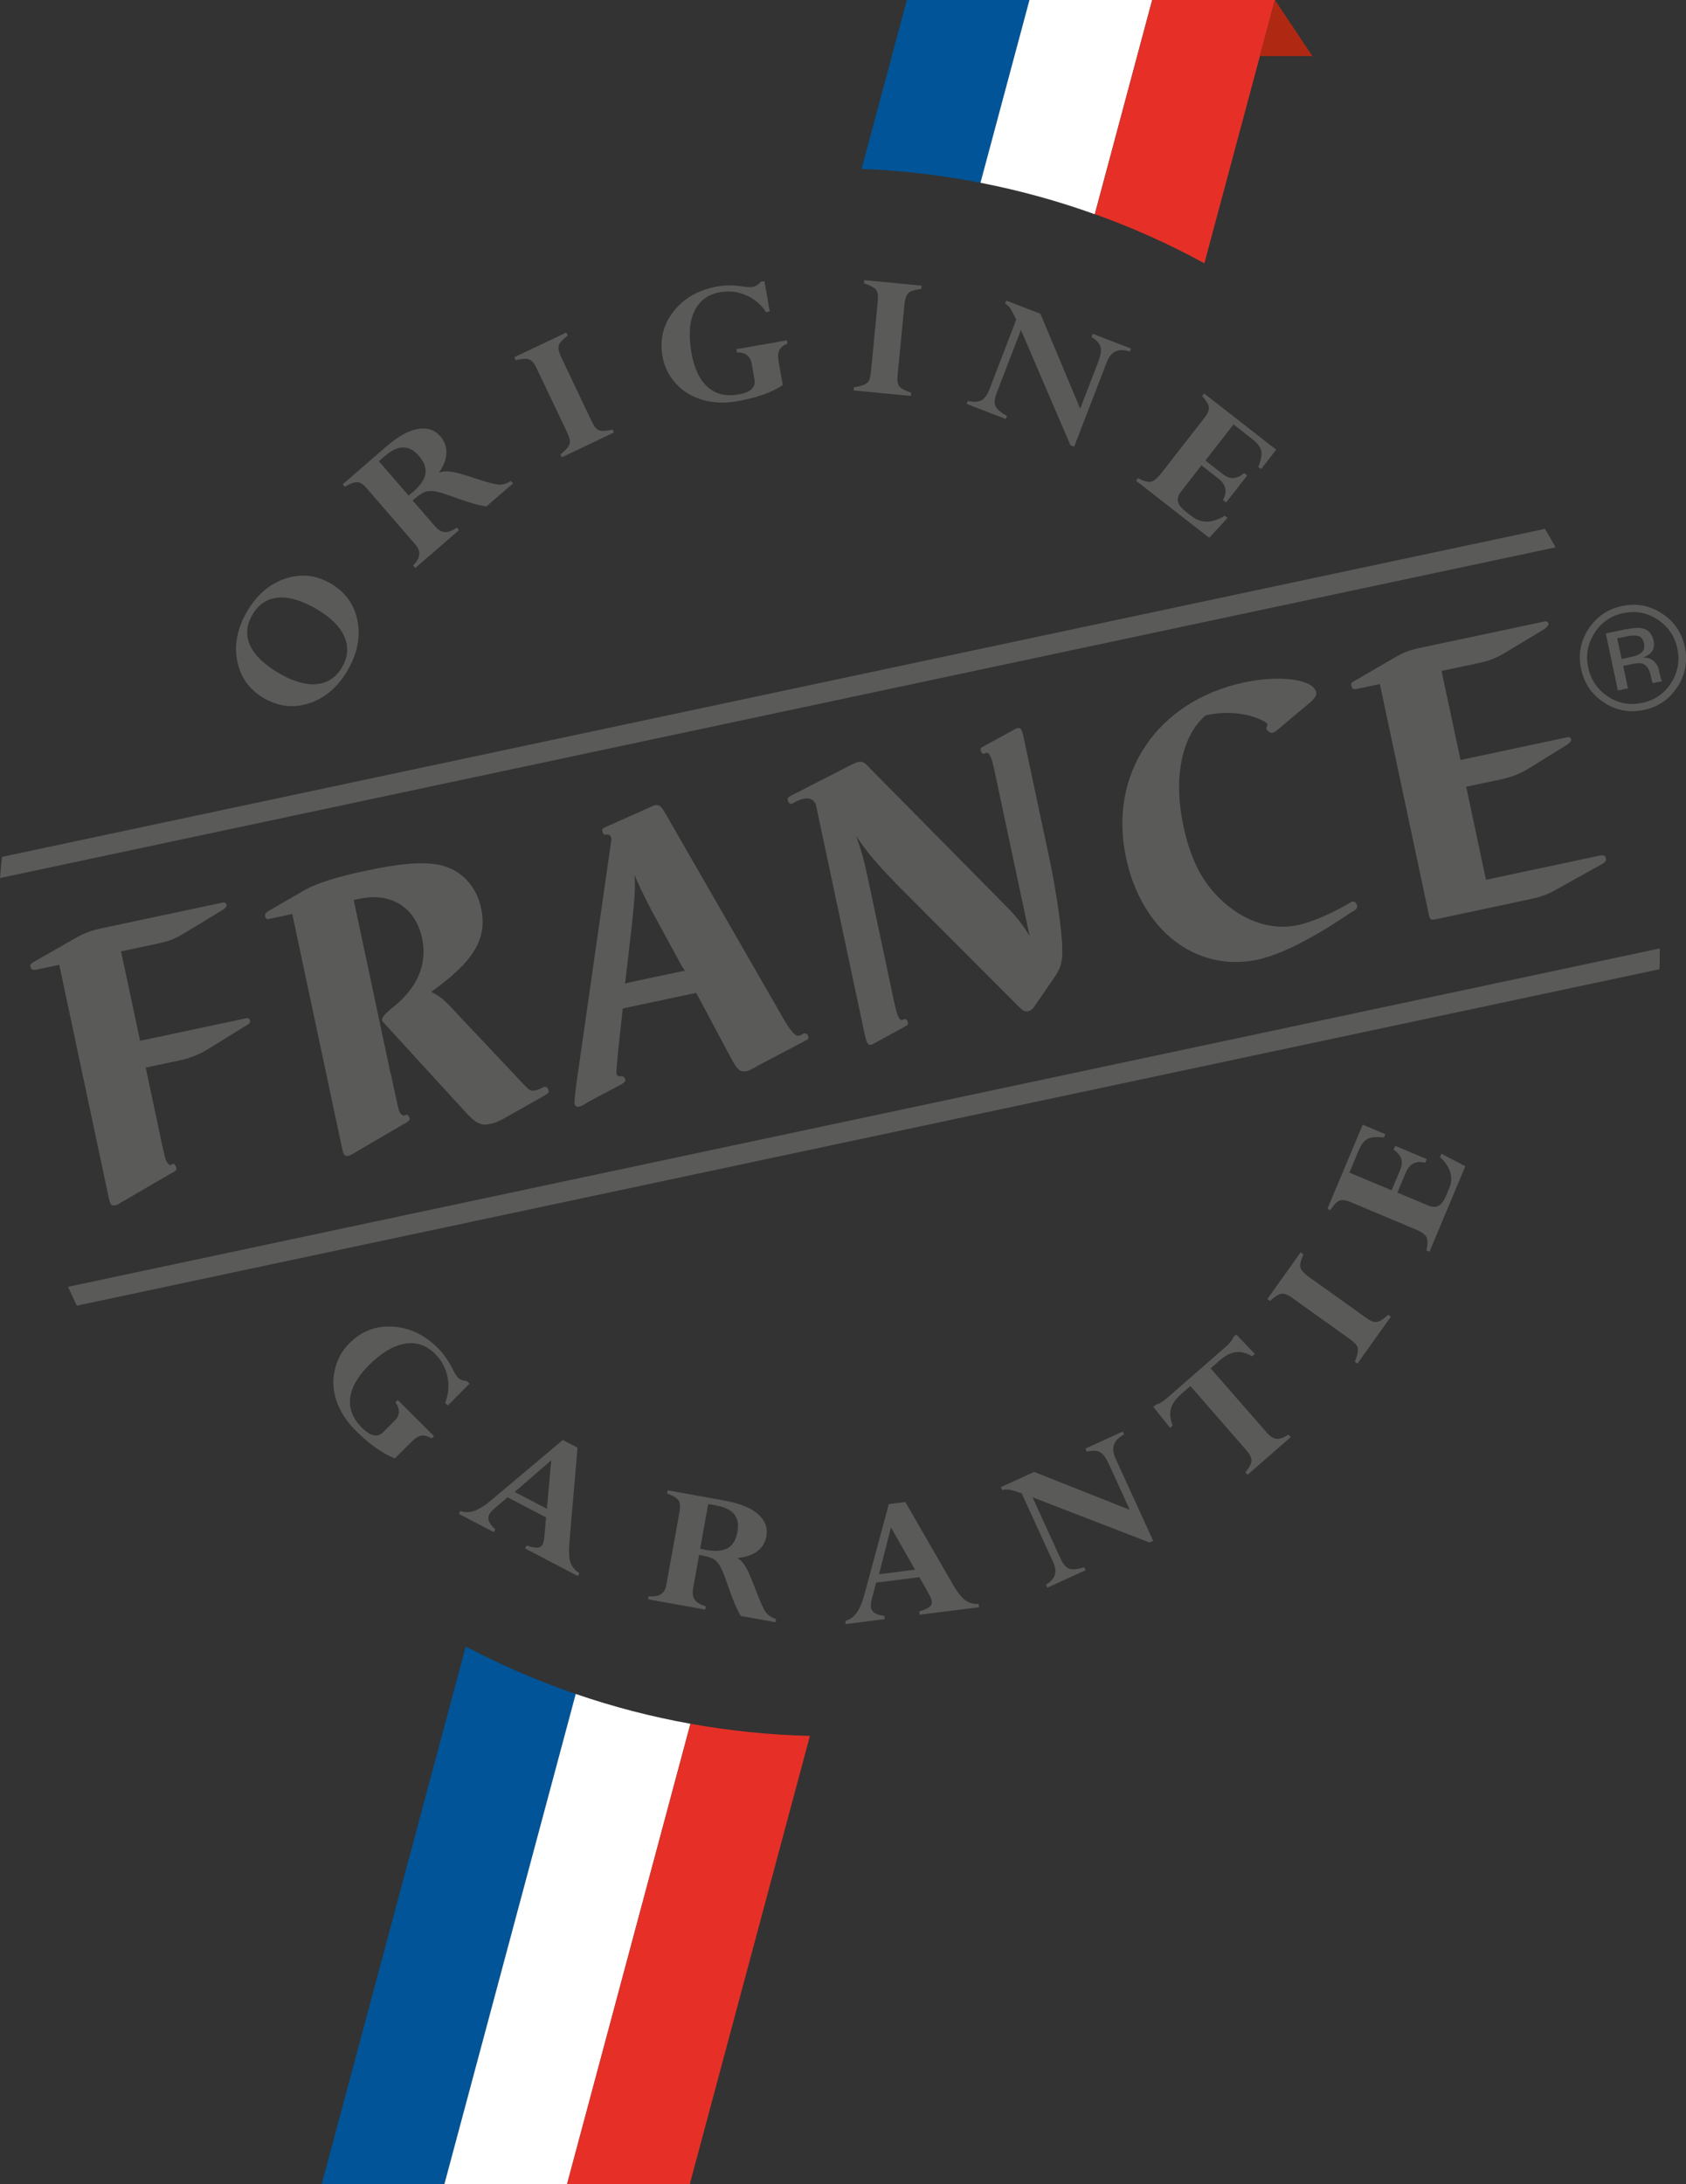 <?xml version="1.0" encoding="UTF-8"?><svg id="Calque_1" xmlns="http://www.w3.org/2000/svg" viewBox="0 0 213.4 276.4"><rect x="0" y="0" width="213.4" height="276.4" fill="#333333" stroke="none"/><path d="M212.31,86.93c-1.01,1.56-2.42,2.54-4.24,2.92-1.82.39-3.51.07-5.06-.95-1.54-1.01-2.51-2.43-2.89-4.26-.39-1.81-.07-3.49.94-5.04,1.01-1.55,2.41-2.51,4.22-2.9,1.82-.39,3.51-.08,5.06.93,1.55,1,2.52,2.41,2.91,4.23.39,1.82.08,3.51-.93,5.07ZM201.82,80.11c-.86,1.34-1.13,2.79-.8,4.35.33,1.58,1.17,2.8,2.49,3.68,1.33.88,2.78,1.15,4.35.81,1.57-.33,2.79-1.17,3.65-2.51.86-1.34,1.12-2.8.79-4.38-.33-1.56-1.16-2.78-2.5-3.65-1.34-.88-2.79-1.15-4.35-.81-1.56.33-2.77,1.17-3.64,2.51ZM205.77,79.66c.89-.19,1.57-.24,2.02-.16.81.15,1.31.68,1.51,1.59.14.64,0,1.17-.4,1.57-.21.21-.54.41-.97.57.58-.03,1.04.12,1.39.44.34.33.55.67.63,1.03l.11.53c.04.17.08.34.13.53.05.19.1.31.14.36l.06.08-1.19.25s-.02-.05-.03-.07c0-.02-.02-.05-.04-.08l-.07-.23-.12-.57c-.18-.83-.52-1.33-1.03-1.51-.3-.1-.79-.07-1.46.07l-1,.21.6,2.84-1.27.27-1.53-7.21,2.52-.54ZM207.38,80.5c-.36-.11-.89-.09-1.6.06l-1.09.23.56,2.61,1.15-.25c.54-.11.93-.25,1.18-.42.46-.3.62-.73.51-1.29-.11-.52-.35-.84-.71-.95Z" style="fill:#5a5a59; stroke-width:0px;"/><path d="M41.87,73.85c1.85,1.08,2.98,2.65,3.38,4.71.4,2.06-.02,4.15-1.25,6.27-1.23,2.11-2.84,3.5-4.82,4.16-1.99.66-3.9.45-5.76-.62-1.85-1.08-2.99-2.65-3.39-4.71-.41-2.06,0-4.14,1.23-6.25,1.23-2.12,2.85-3.51,4.84-4.18,1.99-.66,3.92-.46,5.77.62ZM40.09,77.09c-1.88-1.09-3.51-1.58-4.9-1.46-1.39.12-2.47.85-3.25,2.18-.77,1.32-.86,2.61-.28,3.88.58,1.26,1.82,2.45,3.72,3.55,1.76,1.02,3.33,1.47,4.71,1.34,1.38-.13,2.45-.85,3.21-2.15.75-1.28.84-2.57.29-3.85-.55-1.28-1.72-2.45-3.51-3.49Z" style="fill:#5a5a59; stroke-width:0px;"/><path d="M52.56,71.88l-.27-.31c.92-.92,1.03-1.8.31-2.63l-6.21-7.17c-.42-.49-.82-.74-1.19-.75-.37-.01-.88.18-1.55.58l-.27-.31,5.54-4.8c1.45-1.26,2.77-1.99,3.96-2.2,1.18-.21,2.14.1,2.87.95.53.61.77,1.3.75,2.09-.03.79-.33,1.61-.92,2.47l.03.04c.32-.18.8-.23,1.42-.15.62.08,1.68.36,3.17.87,1.46.48,2.43.74,2.93.77.5.03,1.01-.12,1.53-.46l.27.31-3.36,2.91c-.85-.09-2.16-.46-3.93-1.11-1.21-.44-2.06-.71-2.53-.79-.48-.08-.89-.07-1.24.03-.35.1-.9.48-1.64,1.12l2.82,3.25c.4.47.82.71,1.24.75.42.03.94-.16,1.54-.56l.27.31-5.55,4.8ZM48.75,57.68l-.8.69,3.76,4.34c.21-.16.4-.32.58-.47.93-.8,1.45-1.57,1.56-2.3.11-.73-.17-1.49-.85-2.27-1.21-1.4-2.62-1.39-4.25.01Z" style="fill:#5a5a59; stroke-width:0px;"/><path d="M71.68,42.09l.18.37c-.62.47-.99.87-1.12,1.22-.13.35-.01.89.34,1.63l3.86,8.11c.27.57.57.92.9,1.04.33.12.89.09,1.68-.09l.18.37-6.58,3.13-.18-.37c.44-.35.75-.65.93-.9.18-.25.27-.5.27-.75s-.14-.66-.41-1.24l-3.85-8.09c-.27-.57-.58-.92-.91-1.04-.34-.12-.9-.08-1.7.1l-.17-.37,6.58-3.13Z" style="fill:#5a5a59; stroke-width:0px;"/><path d="M96.75,35.55l.68,3.87-.47.08c-.63-.97-1.48-1.69-2.53-2.14-1.05-.46-2.15-.58-3.29-.38-1.54.27-2.62,1.08-3.25,2.41-.63,1.34-.76,3.09-.37,5.26.35,2,1.04,3.44,2.06,4.34,1.02.9,2.32,1.21,3.9.93,1.52-.27,2.19-.89,2.02-1.86l-.36-2.05c-.17-.94-.79-1.42-1.86-1.42l-.07-.4,6.39-1.12.07.4c-.53.24-.88.53-1.04.87-.16.34-.19.83-.07,1.47l.52,2.93c-1.41.93-3.31,1.6-5.72,2.03-1.61.28-3.08.23-4.43-.16-1.35-.39-2.48-1.08-3.38-2.07-.9-.99-1.47-2.15-1.7-3.47-.37-2.11.1-4.01,1.42-5.68,1.32-1.67,3.16-2.72,5.54-3.14.94-.17,1.99-.17,3.16,0,.62.09,1.06.11,1.32.06.39-.07.72-.29,1.01-.66l.47-.08Z" style="fill:#5a5a59; stroke-width:0px;"/><path d="M116.65,36.16l-.04.41c-.77.08-1.3.24-1.59.47-.29.24-.47.76-.55,1.57l-.87,8.95c-.06.63.02,1.08.24,1.35.22.27.72.53,1.49.79l-.04.41-7.25-.7.04-.41c.56-.07.98-.17,1.26-.29.28-.12.49-.29.62-.5.13-.21.22-.64.29-1.28l.86-8.92c.06-.63-.02-1.08-.25-1.36-.23-.28-.73-.54-1.51-.79l.04-.41,7.25.7Z" style="fill:#5a5a59; stroke-width:0px;"/><path d="M138.16,42.62l.14-.38,4.85,1.87-.15.38c-1.42-.46-2.39-.02-2.91,1.33l-4.13,10.71-.47-.18-6.27-14.59-3.08,8c-.27.7-.32,1.24-.14,1.63.17.39.66.81,1.46,1.26l-.15.38-4.96-1.91.15-.38c.71.17,1.27.14,1.69-.07.42-.21.76-.66,1.02-1.34l3.42-8.88c-.36-.74-.62-1.22-.77-1.45-.15-.23-.37-.42-.64-.58l.15-.38,4.32,1.67,5.03,12.01,2.27-5.88c.33-.87.44-1.51.31-1.94-.12-.43-.51-.85-1.15-1.25Z" style="fill:#5a5a59; stroke-width:0px;"/><path d="M157.47,59.86l.39.31-2.67,3.42-.4-.31c.59-1.05.4-1.96-.58-2.72l-2.14-1.67-2.53,3.25c-.39.5-.54.95-.45,1.34.09.4.44.84,1.05,1.31l.71.55c1.19.93,2.57.9,4.16-.07l.36.28-2.32,2.51-9.26-7.22.25-.32c.7.36,1.24.51,1.61.45.37-.06.8-.41,1.29-1.03l5.54-7.1c.4-.52.58-.96.53-1.32-.05-.36-.34-.83-.85-1.4l.25-.32,9.12,7.11-1.91,2.46-.36-.28c.36-.88.48-1.56.38-2.04-.11-.48-.49-.99-1.16-1.5l-2.35-1.84-3.56,4.57,2.14,1.67c.49.38.94.56,1.36.55.42,0,.89-.22,1.4-.62Z" style="fill:#5a5a59; stroke-width:0px;"/><path d="M59.46,175.08l-2.78,2.79-.34-.33c.43-1.08.53-2.18.3-3.3-.23-1.12-.76-2.1-1.58-2.91-1.11-1.1-2.39-1.53-3.85-1.27-1.46.25-2.96,1.16-4.52,2.71-1.43,1.44-2.22,2.83-2.37,4.18-.15,1.35.35,2.6,1.48,3.73,1.1,1.09,1.99,1.29,2.69.58l1.47-1.47c.68-.68.71-1.46.09-2.33l.29-.29,4.59,4.58-.29.29c-.5-.3-.94-.42-1.31-.35-.37.06-.79.32-1.25.78l-2.1,2.1c-1.57-.62-3.22-1.79-4.95-3.51-1.15-1.15-1.96-2.39-2.42-3.72-.46-1.33-.54-2.64-.24-3.96.29-1.31.91-2.44,1.86-3.39,1.51-1.52,3.33-2.22,5.46-2.1,2.13.12,4.04,1.03,5.75,2.73.68.67,1.28,1.54,1.82,2.59.28.56.52.93.7,1.12.28.28.65.43,1.12.44l.34.33Z" style="fill:#5a5a59; stroke-width:0px;"/><path d="M66.46,195.96l.19-.36c.61.19,1.07.28,1.37.26.31-.02.53-.16.66-.41.11-.21.19-.57.23-1.09l.21-2.32-4.88-2.55-1.53,1.3c-.39.33-.66.62-.79.88-.28.55-.03,1.17.77,1.87l-.19.36-4.42-2.31.19-.36c.58.2,1.17.18,1.79-.03.61-.22,1.37-.7,2.25-1.45l8.92-7.51,1.87.97-1.04,12.12c-.08,1.08-.03,1.9.16,2.44.18.54.56.98,1.12,1.33l-.19.36-6.7-3.5ZM65.15,188.82l4.07,2.12.55-6.13-4.62,4Z" style="fill:#5a5a59; stroke-width:0px;"/><path d="M82.03,202.41l.07-.4c1.3.14,2.05-.33,2.24-1.42l1.68-9.34c.11-.64.06-1.1-.16-1.4-.22-.3-.7-.58-1.42-.84l.07-.4,7.22,1.3c1.89.34,3.29.91,4.2,1.7.91.79,1.26,1.73,1.07,2.83-.14.79-.53,1.42-1.16,1.89-.63.47-1.46.75-2.5.84v.04c.33.14.67.48,1,1.01.33.53.77,1.54,1.32,3.01.54,1.43.95,2.36,1.24,2.77.29.41.73.71,1.32.9l-.07.4-4.38-.79c-.46-.72-1-1.97-1.6-3.75-.42-1.22-.74-2.05-.98-2.47-.23-.42-.5-.74-.8-.94-.3-.21-.93-.4-1.9-.57l-.76,4.24c-.11.61-.04,1.08.2,1.43.24.35.71.63,1.4.85l-.07.4-7.22-1.3ZM90.68,190.53l-1.04-.19-1.02,5.65c.26.06.5.12.73.16,1.21.22,2.13.14,2.77-.23.64-.37,1.05-1.07,1.23-2.09.33-1.82-.56-2.92-2.68-3.3Z" style="fill:#5a5a59; stroke-width:0px;"/><path d="M116.41,204.34l-.05-.4c.61-.19,1.04-.38,1.28-.57.24-.19.34-.43.3-.72-.03-.23-.17-.57-.43-1.03l-1.15-2.02-5.46.69-.52,1.94c-.13.5-.18.89-.15,1.18.08.61.65.97,1.7,1.09l.05.41-4.94.63-.05-.4c.59-.17,1.07-.52,1.45-1.05.38-.53.72-1.35,1.02-2.48l3.04-11.26,2.09-.27,6.07,10.54c.55.94,1.06,1.57,1.52,1.91.46.34,1.02.49,1.69.46l.05.41-7.49.95ZM111.26,199.23l4.56-.58-3.05-5.35-1.51,5.92Z" style="fill:#5a5a59; stroke-width:0px;"/><path d="M137.54,183.7l-.17-.37,4.73-2.16.17.37c-1.32.69-1.68,1.7-1.08,3.02l4.77,10.44-.46.21-14.81-5.72,3.56,7.79c.31.68.67,1.09,1.06,1.24.4.15,1.04.09,1.92-.17l.17.37-4.84,2.21-.17-.37c.62-.39.99-.81,1.13-1.26.14-.45.06-1-.25-1.67l-3.96-8.65c-.78-.26-1.3-.41-1.58-.46-.27-.05-.56-.03-.87.05l-.17-.37,4.21-1.92,12.1,4.8-2.62-5.73c-.38-.84-.77-1.37-1.17-1.58-.39-.21-.96-.23-1.7-.05Z" style="fill:#5a5a59; stroke-width:0px;"/><path d="M163.09,181.57l.27.31-5.45,4.76-.27-.31c.48-.6.74-1.09.76-1.46.02-.38-.21-.84-.69-1.39l-7.04-8.07-1.16,1.01c-.7.62-1.14,1.24-1.31,1.87-.17.63-.09,1.34.23,2.11l-.34.3-2.11-2.65.36-.31c.38-.07.82-.33,1.34-.78l7.49-6.54c.53-.46.84-.86.95-1.22l.36-.31,2.34,2.45-.34.3c-.72-.43-1.41-.6-2.06-.52-.65.08-1.33.43-2.03,1.04l-1.16,1.01,7.06,8.08c.45.52.87.8,1.27.84.39.05.9-.13,1.53-.52Z" style="fill:#5a5a59; stroke-width:0px;"/><path d="M164.64,158.49l.33.24c-.31.71-.44,1.25-.38,1.61.06.37.42.79,1.09,1.27l7.31,5.22c.51.37.95.52,1.29.47.35-.06.82-.35,1.43-.9l.33.24-4.23,5.93-.33-.24c.22-.52.34-.93.38-1.24.04-.3,0-.57-.13-.79-.12-.22-.44-.51-.96-.89l-7.29-5.21c-.51-.37-.95-.53-1.3-.47-.36.06-.83.36-1.44.91l-.33-.24,4.23-5.93Z" style="fill:#5a5a59; stroke-width:0px;"/><path d="M176.39,145.47l.2-.46,4,1.68-.19.46c-1.17-.3-2,.13-2.48,1.28l-1.05,2.5,3.8,1.59c.58.25,1.05.27,1.41.08.36-.19.69-.64.99-1.35l.35-.83c.58-1.39.2-2.72-1.15-3.99l.17-.42,3.03,1.58-4.54,10.83-.38-.16c.16-.77.17-1.33.01-1.67-.16-.34-.6-.67-1.33-.98l-8.31-3.49c-.61-.25-1.08-.31-1.41-.16-.34.15-.71.54-1.13,1.19l-.37-.16,4.47-10.66,2.87,1.21-.18.42c-.94-.12-1.63-.06-2.07.17-.44.23-.82.73-1.15,1.51l-1.15,2.76,5.34,2.24,1.05-2.5c.24-.57.3-1.06.18-1.46-.12-.4-.44-.8-.97-1.19Z" style="fill:#5a5a59; stroke-width:0px;"/><path d="M19.93,142.12c.99,4.64,1.02,4.79,1.27,5.05.08.14.31.3.36.29l.36-.18c.08-.07.36.29.41.54.04.2-.03.32-.3.48l-.49.26-6.34,3.69c-.35.23-.4.24-.59.28-.53.11-.66-.07-.86-1.01l-6.25-29.42-2.86.61c-.48.1-.7,0-.78-.35-.06-.3.01-.42.64-.76l4.67-2.66c1.37-.81,2.29-1.17,3.82-1.49l15.12-3.21c.33-.07.5,0,.55.25.05.25-.11.44-.63.76l-4.77,2.89c-1.19.72-1.89.97-3.46,1.31l-4.48.95,2.41,11.32,13.35-2.84c.33-.07.5,0,.55.25.06.3-.01.42-.64.76l-4.76,2.94c-1.06.64-2.21,1.1-3.5,1.37l-4.29.91,1.5,7.03Z" style="fill:#5a5a59; stroke-width:0px;"/><path d="M49.46,135.85c.96,4.54,1.02,4.79,1.22,5.06.13.13.36.29.41.28l.37-.13c.1-.02.35.24.4.49q.06.3-.84.75l-6.29,3.68q-.4.24-.59.28c-.53.11-.66-.07-.86-1.02l-6.29-29.57-2.96.63c-.24.05-.4-.02-.47-.32-.06-.3.05-.48.49-.73l4.57-2.64c1.56-.85,3.89-1.61,7.71-2.42,3.77-.8,6.35-1.09,8.44-.86,3.1.28,5.45,2.44,6.12,5.58.83,3.89-.91,6.76-6.32,10.62.83.39,1.47.84,2.37,1.79l8.63,9.16c1.49,1.61,1.55,1.65,2.22,1.51.24-.05.61-.18.83-.33l.32-.12c.19-.04.43.17.5.47.05.25-.07.38-.51.63l-4.58,2.59c-1.11.65-1.66.88-2.33,1.01-1.15.25-1.81-.08-3.12-1.52l-10.39-11.35c-.13-.13-.14-.18-.16-.28q-.08-.4,1.27-1.52c3.21-2.5,4.5-5.54,3.8-8.84-.83-3.89-3.93-5.84-7.89-4.99l-.76.16,4.66,21.94Z" style="fill:#5a5a59; stroke-width:0px;"/><path d="M78.23,133.07c-.17,1.76-.23,2.66-.21,2.75.07.35.19.43.68.38.2,0,.39.18.43.38.06.3.02.31-.42.61l-4.25,2.26-.62.39c-.18.09-.36.18-.55.22-.29.06-.52-.1-.58-.39q-.05-.25.27-2.72l4.42-30.8c-.15-.49-.33-.61-.81-.51-.14.03-.28-.15-.34-.45s-.06-.3.52-.58l4.92-2.19q1-.47,1.19-.51c.53-.11.82.09,1.38,1.11l15.1,26.24q1.16,1.94,1.73,1.82c.09-.02.24-.05.32-.12q.27-.16.36-.18c.24-.05.47.11.54.41.05.25.02.31-.48.57l-5.65,2.97c-1.29.74-1.38.76-1.72.83-.76.16-1.13-.17-1.87-1.53l-4.47-8.38-9.3,1.98-.59,5.44ZM82.95,116.12c-1.15-2.1-2.21-4.32-2.64-5.38.13,1.54.02,2.92-.32,6.22l-.79,6.84c-.02.16-.03.32-.1.7.28-.11.32-.12.66-.19l6.25-1.33c.38-.08.43-.09.68-.09-.17-.33-.24-.42-.38-.6l-3.35-6.17Z" style="fill:#5a5a59; stroke-width:0px;"/><path d="M113.31,111.7c-2.29-2.33-3.68-3.96-4.95-5.93.63,1.79.99,3.02,1.38,4.87l3.41,16.06c.4,1.9.68,2.51,1.1,2.37h.04c.09-.08.14-.09.18-.1.19-.04.37.13.43.38.06.3.03.36-.46.62l-3.44,1.88q-.58.33-.72.36c-.43.09-.58-.14-.86-1.43l-6.18-29.07-.21-.27c-.27-.36-.75-.47-1.32-.35-.33.07-.56.17-.97.36-.4.24-.44.25-.54.27-.24.05-.42-.12-.5-.47-.05-.25.07-.38.43-.56l6.43-3.29q1.61-.86,1.99-.95c.57-.12.78-.06,1.5.72l17.53,17.75c1.07,1.08,1.98,2.29,2.74,3.53l-4.43-20.84c-.39-1.84-.68-2.46-1.09-2.32h-.05c-.08.08-.13.09-.18.1-.19.04-.38-.13-.43-.38-.07-.3-.03-.36.47-.62l3.44-1.88q.58-.33.72-.36c.43-.09.58.14.85,1.43l3.22,15.16c.84,3.94,1.62,9.3,1.61,11.33.05,1.66-.18,2.44-1.02,3.66l-2.4,3.48c-.33.54-.55.69-.89.76-.38.08-.6-.03-1.03-.41l-15.84-15.87Z" style="fill:#5a5a59; stroke-width:0px;"/><path d="M152.59,90.53c-3.03,2.62-4.1,7.91-2.81,13.99,1.04,4.89,2.92,8.13,6.12,10.48,2.61,1.95,5.6,2.67,8.37,2.08,1.72-.37,4.14-1.4,6.27-2.64.39-.24.53-.32.67-.35.24-.05.49.21.57.56.04.2-.07.38-.37.6l-.45.25c-4.79,3.26-8.84,5.32-11.79,5.95-7.78,1.65-14.7-3.7-16.65-12.93-2.26-10.62,3.96-19.82,14.98-22.16,4.53-.96,8.74-.4,9.09,1.25.07.35-.15.71-.56,1.11l-4.48,3.77c-.17.14-.35.23-.49.26-.24.05-.71-.27-.76-.52-.02-.1,0-.21.08-.33l.05-.22c-.06-.3-1.23-.83-2.33-1.12-1.53-.4-3.54-.45-5.15-.1l-.34.07Z" style="fill:#5a5a59; stroke-width:0px;"/><path d="M171.77,87.18c-.47.1-.64.03-.73-.42-.06-.3-.08-.35.6-.7l4.66-2.71c1.37-.81,2.06-1.07,3.83-1.44l15.31-3.25c.33-.07.5,0,.55.25q.06.3-.59.75l-4.95,2.98c-1.06.64-1.98,1-3.46,1.31l-4.53.96,2.4,11.27,13.45-2.86c.34-.07.5,0,.55.25q.06.3-.64.76l-4.89,3.02c-1.11.65-2.03,1-3.51,1.32l-4.24.9,2.5,11.77,14.31-3.04c.57-.12.79-.06.87.33.06.3-.05.48-.67.82l-5.43,3.03c-1.16.66-2.03,1.01-3.37,1.29l-12.16,2.59c-.48.1-.65-.02-.76-.52l-6.22-29.27-2.86.61Z" style="fill:#5a5a59; stroke-width:0px;"/><path d="M210.08,120.03L8.62,162.85c.36.8.72,1.6,1.1,2.39l200.33-42.58c.02-.8.03-1.61.03-2.42,0-.07,0-.14,0-.21Z" style="fill:#5a5a59; stroke-width:0px;"/><path d="M195.55,66.93L.26,108.44c-.1.89-.19,1.78-.26,2.68l196.89-41.85c-.44-.79-.88-1.56-1.34-2.34Z" style="fill:#5a5a59; stroke-width:0px;"/><path d="M130.31,0h-15.53l-5.73,21.38c5.13.2,10.16.8,15.06,1.75l6.2-23.13Z" style="fill:#005497; stroke-width:0px;"/><path d="M58.95,208.37l-18.23,68.03h15.53l16.62-62.02c-4.82-1.65-9.47-3.67-13.92-6Z" style="fill:#005497; stroke-width:0px;"/><path d="M72.87,214.38l-16.62,62.02h15.53l15.61-58.25c-4.98-.89-9.83-2.16-14.52-3.77Z" style="fill:#fff; stroke-width:0px;"/><path d="M138.57,27.1l7.26-27.1h-15.53l-6.2,23.13c4.96.97,9.79,2.3,14.46,3.98Z" style="fill:#fff; stroke-width:0px;"/><polygon points="124.11 23.13 130.31 0 130.31 0 124.11 23.13 124.11 23.13" style="fill:#fff; stroke-width:0px;"/><polygon points="72.87 214.38 56.25 276.4 56.25 276.4 72.87 214.38 72.87 214.38" style="fill:#fff; stroke-width:0px;"/><path d="M152.44,33.32L161.37,0h-15.53l-7.26,27.1c4.8,1.72,9.44,3.8,13.86,6.22Z" style="fill:#e63027; stroke-width:0px;"/><path d="M71.78,276.4h15.53l15.2-56.71c-5.15-.13-10.19-.65-15.12-1.54l-15.61,58.25Z" style="fill:#e63027; stroke-width:0px;"/><polygon points="87.38 218.15 71.77 276.4 71.78 276.4 87.38 218.15 87.38 218.15" style="fill:#e63027; stroke-width:0px;"/><polygon points="138.57 27.1 145.84 0 145.84 0 138.57 27.1 138.57 27.1" style="fill:#e63027; stroke-width:0px;"/><polygon points="159.46 7.1 161.37 0 166.11 7.1 159.46 7.1" style="fill:#af2912; stroke-width:0px;"/></svg>